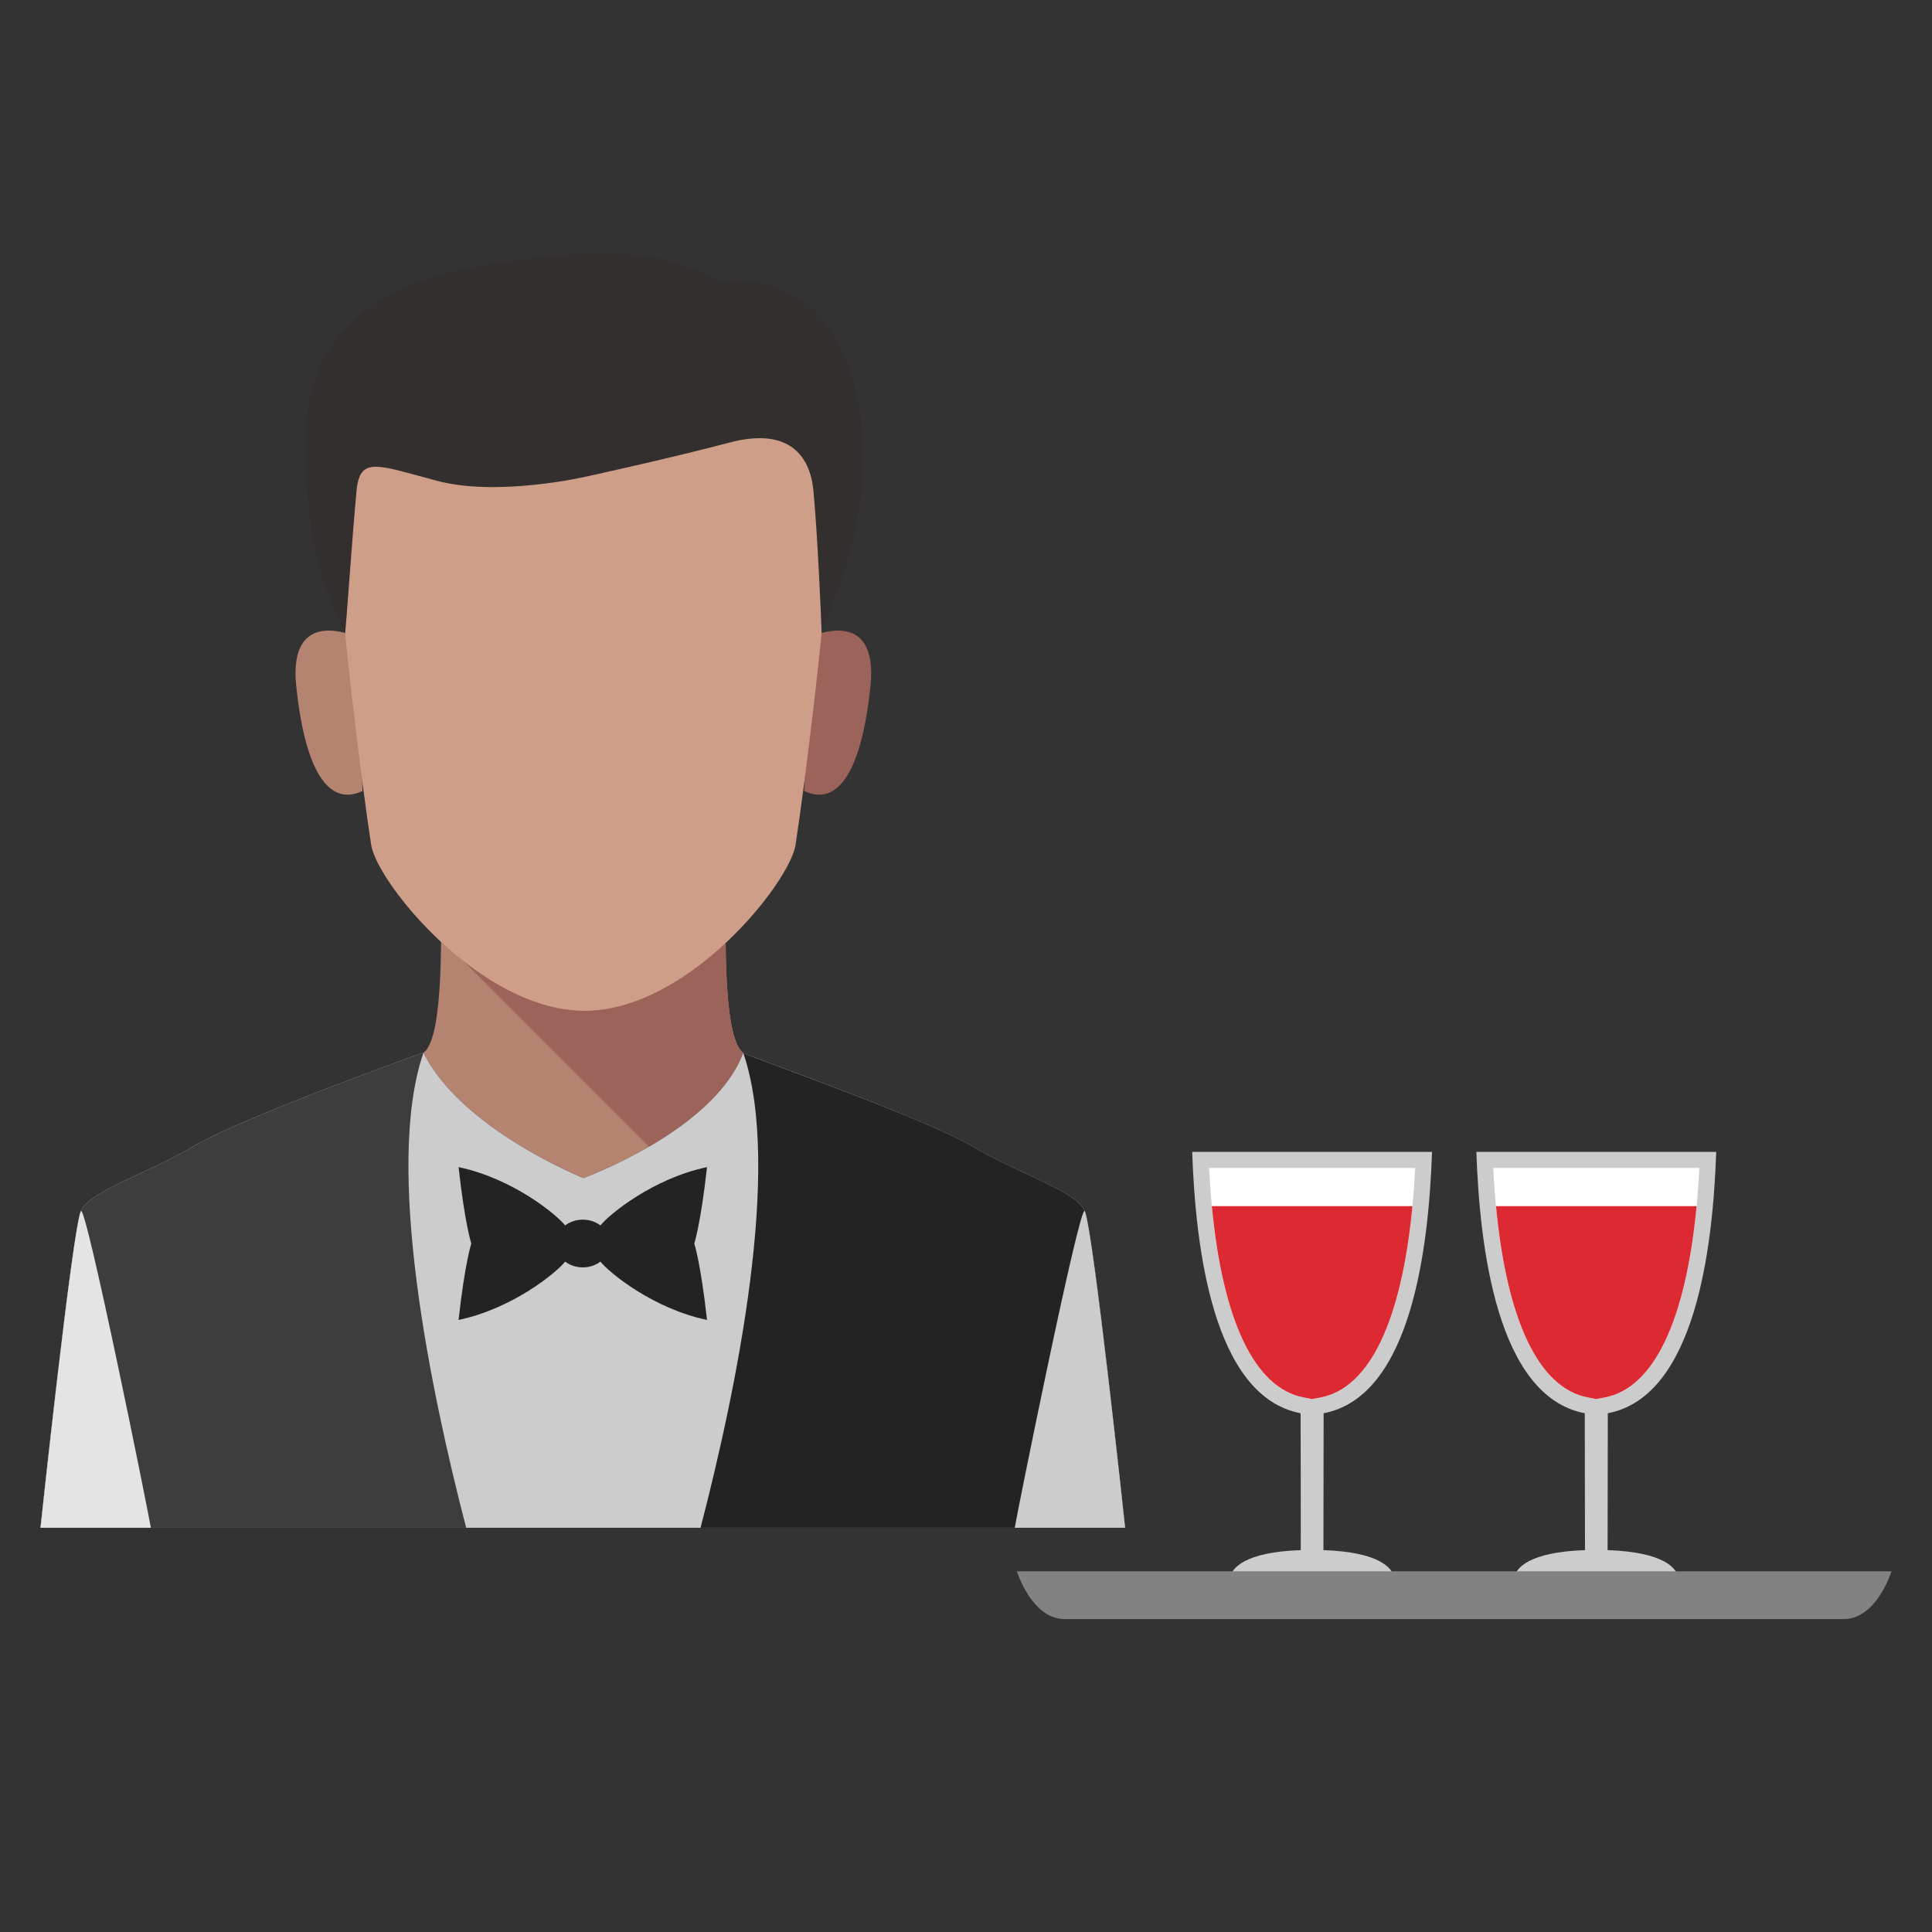<?xml version="1.0" encoding="utf-8"?>
<!-- Generator: Adobe Illustrator 16.0.0, SVG Export Plug-In . SVG Version: 6.00 Build 0)  -->
<!DOCTYPE svg PUBLIC "-//W3C//DTD SVG 1.1//EN" "http://www.w3.org/Graphics/SVG/1.1/DTD/svg11.dtd">
<svg version="1.1" id="Layer_1" xmlns="http://www.w3.org/2000/svg" xmlns:xlink="http://www.w3.org/1999/xlink" x="0px" y="0px"
	 width="65px" height="65px" viewBox="0 0 65 65" enable-background="new 0 0 65 65" xml:space="preserve">
<rect x="0" y="0" width="65" height="65" fill="#333333" stroke="none"/>
<g>
	<g>
		<g>
			<path fill="#CCCCCC" d="M44.525,52.152c-0.001-0.753,0.003-3.644,0.007-4.605c2.961-0.565,3.538-5.61,3.647-8.794H40.11
				c0.109,3.184,0.687,8.229,3.647,8.794c0.004,0.962,0.008,3.853,0.006,4.605c-1.916,0.065-2.295,0.62-2.368,0.873h5.499
				C46.821,52.772,46.441,52.218,44.525,52.152z"/>
			<path fill="#FFFFFF" d="M40.678,39.294c0.235,4.635,1.356,7.373,3.182,7.721c0,0,0.153,0.029,0.283,0.055
				c0.13-0.024,0.288-0.055,0.288-0.055c1.825-0.348,2.946-3.086,3.182-7.721C46.705,39.294,41.584,39.294,40.678,39.294z"/>
			<path fill="#DD2931" d="M40.771,40.579c0.365,3.854,1.439,6.121,3.089,6.436c0,0,0.153,0.029,0.283,0.055
				c0.13-0.024,0.288-0.055,0.288-0.055c1.649-0.314,2.724-2.581,3.089-6.436H40.771z"/>
			<path fill="#CCCCCC" d="M54.086,52.152c-0.001-0.753,0.003-3.644,0.007-4.605c2.961-0.565,3.538-5.61,3.647-8.794h-8.069
				c0.109,3.184,0.687,8.229,3.647,8.794c0.004,0.962,0.008,3.853,0.007,4.605c-1.917,0.065-2.296,0.62-2.369,0.873h5.499
				C56.382,52.772,56.002,52.218,54.086,52.152z"/>
			<path fill="#FFFFFF" d="M50.238,39.294c0.235,4.635,1.356,7.373,3.182,7.721c0,0,0.153,0.029,0.283,0.055
				c0.13-0.024,0.288-0.055,0.288-0.055c1.825-0.348,2.946-3.086,3.182-7.721C56.266,39.294,51.145,39.294,50.238,39.294z"/>
			<path fill="#DD2931" d="M50.331,40.579c0.365,3.854,1.439,6.121,3.089,6.436c0,0,0.153,0.029,0.283,0.055
				c0.13-0.024,0.288-0.055,0.288-0.055c1.649-0.314,2.724-2.581,3.089-6.436H50.331z"/>
		</g>
		<path fill="#828282" d="M34.212,52.865c0,0,0.495,1.607,1.607,1.607c0.648,0,25.563,0,26.211,0c1.113,0,1.607-1.607,1.607-1.607
			H34.212z"/>
	</g>
	<g>
		<path fill="#B48470" d="M24.417,30.236h-9.582c0.019,1.8,0.036,4.741-0.587,5.181c1.27,2.574,5.38,4.219,5.38,4.219
			s4.395-1.593,5.377-4.219C24.382,34.978,24.399,32.036,24.417,30.236z"/>
		<path fill="#CCCCCC" d="M36.497,40.749c-0.291-0.682-2.156-1.219-3.804-2.192c-1.592-0.939-7.422-2.992-7.691-3.131
			c-0.982,2.62-5.374,4.21-5.374,4.21s-4.11-1.645-5.38-4.219h-0.019c0,0-6.06,2.167-7.707,3.14
			c-1.647,0.974-3.514,1.511-3.804,2.192C2.428,41.43,1.362,51.401,1.362,51.401h18.246h18.245
			C37.854,51.401,36.788,41.43,36.497,40.749z"/>
		<path fill="#9B635A" d="M21.834,38.577c1.251-0.728,2.664-1.806,3.171-3.16c-0.623-0.439-0.605-3.381-0.588-5.181h-9.582
			c0.005,0.405,0.009,0.868,0.005,1.347L21.834,38.577z"/>
		<path fill="#B48470" d="M12.003,21.435c0,0-2.326-1.11-2.035,1.663c0.29,2.773,1.065,4.068,2.229,3.513L12.003,21.435z"/>
		<path fill="#9B635A" d="M27.25,21.435c0,0,2.326-1.11,2.035,1.663c-0.29,2.773-1.065,4.068-2.229,3.513L27.25,21.435z"/>
		<path fill="#CE9E88" d="M19.626,11.095c-5.208,0-8.436,2.519-8.334,5.931c0.098,3.243,0.904,9.521,1.195,11.399
			c0.195,1.264,3.651,5.543,7.139,5.582v-0.001c0.012,0,0.022,0.002,0.034,0.002c3.496,0,6.909-4.314,7.105-5.583
			c0.291-1.878,1.098-8.156,1.195-11.399C28.063,13.613,24.835,11.095,19.626,11.095z"/>
		<path fill="#3D3D3D" d="M14.229,35.417c0,0-6.06,2.167-7.707,3.14c-1.647,0.974-3.514,1.511-3.804,2.192
			C2.428,41.43,1.362,51.401,1.362,51.401h14.322c-1.201-4.625-2.762-12.138-1.437-15.984H14.229z"/>
		<path fill="#232323" d="M23.569,51.401h14.284c0,0-1.065-9.972-1.356-10.652c-0.291-0.682-2.156-1.219-3.804-2.192
			c-1.582-0.935-7.374-2.969-7.685-3.128C26.327,39.278,24.769,46.781,23.569,51.401z"/>
		<path fill="#CCCCCC" d="M36.497,40.749c-0.154-0.363-2.302,10.263-2.357,10.652h3.714C37.854,51.401,36.788,41.43,36.497,40.749z"
			/>
		<path fill="#E5E4E4" d="M2.719,40.749C2.428,41.43,1.362,51.401,1.362,51.401h3.713C5.021,51.011,2.874,40.386,2.719,40.749z"/>
		<path fill="#232323" d="M23.787,39.266c-1.813,0.381-3.285,1.585-3.586,1.962c-0.159-0.121-0.366-0.194-0.593-0.194
			c-0.228,0-0.435,0.073-0.594,0.194c-0.301-0.377-1.773-1.581-3.586-1.962c0.214,1.929,0.429,2.571,0.429,2.571
			s-0.215,0.643-0.429,2.571c1.813-0.381,3.285-1.585,3.586-1.962c0.159,0.121,0.366,0.194,0.594,0.194
			c0.227,0,0.434-0.073,0.593-0.194c0.301,0.377,1.773,1.581,3.586,1.962c-0.214-1.929-0.429-2.571-0.429-2.571
			S23.573,41.194,23.787,39.266z"/>
		<path fill="#332F2E" d="M24.185,9.492c-2.108-1.445-5.619-0.9-7.28-0.67c-4.767,0.662-6.625,2.687-6.625,6.075
			s0.57,4.829,1.331,6.404c0.046-0.386,0.238-3.229,0.384-4.785c0.11-1.178,0.693-0.875,2.711-0.339
			c2.036,0.542,4.978-0.135,4.978-0.135s2.811-0.609,4.847-1.15c2.018-0.536,2.726,0.446,2.837,1.624
			c0.146,1.556,0.264,4.426,0.276,4.777c0.245-0.722,1.048-2.382,1.323-4.575C29.281,14.216,28.768,8.994,24.185,9.492z"/>
	</g>
</g>
</svg>
